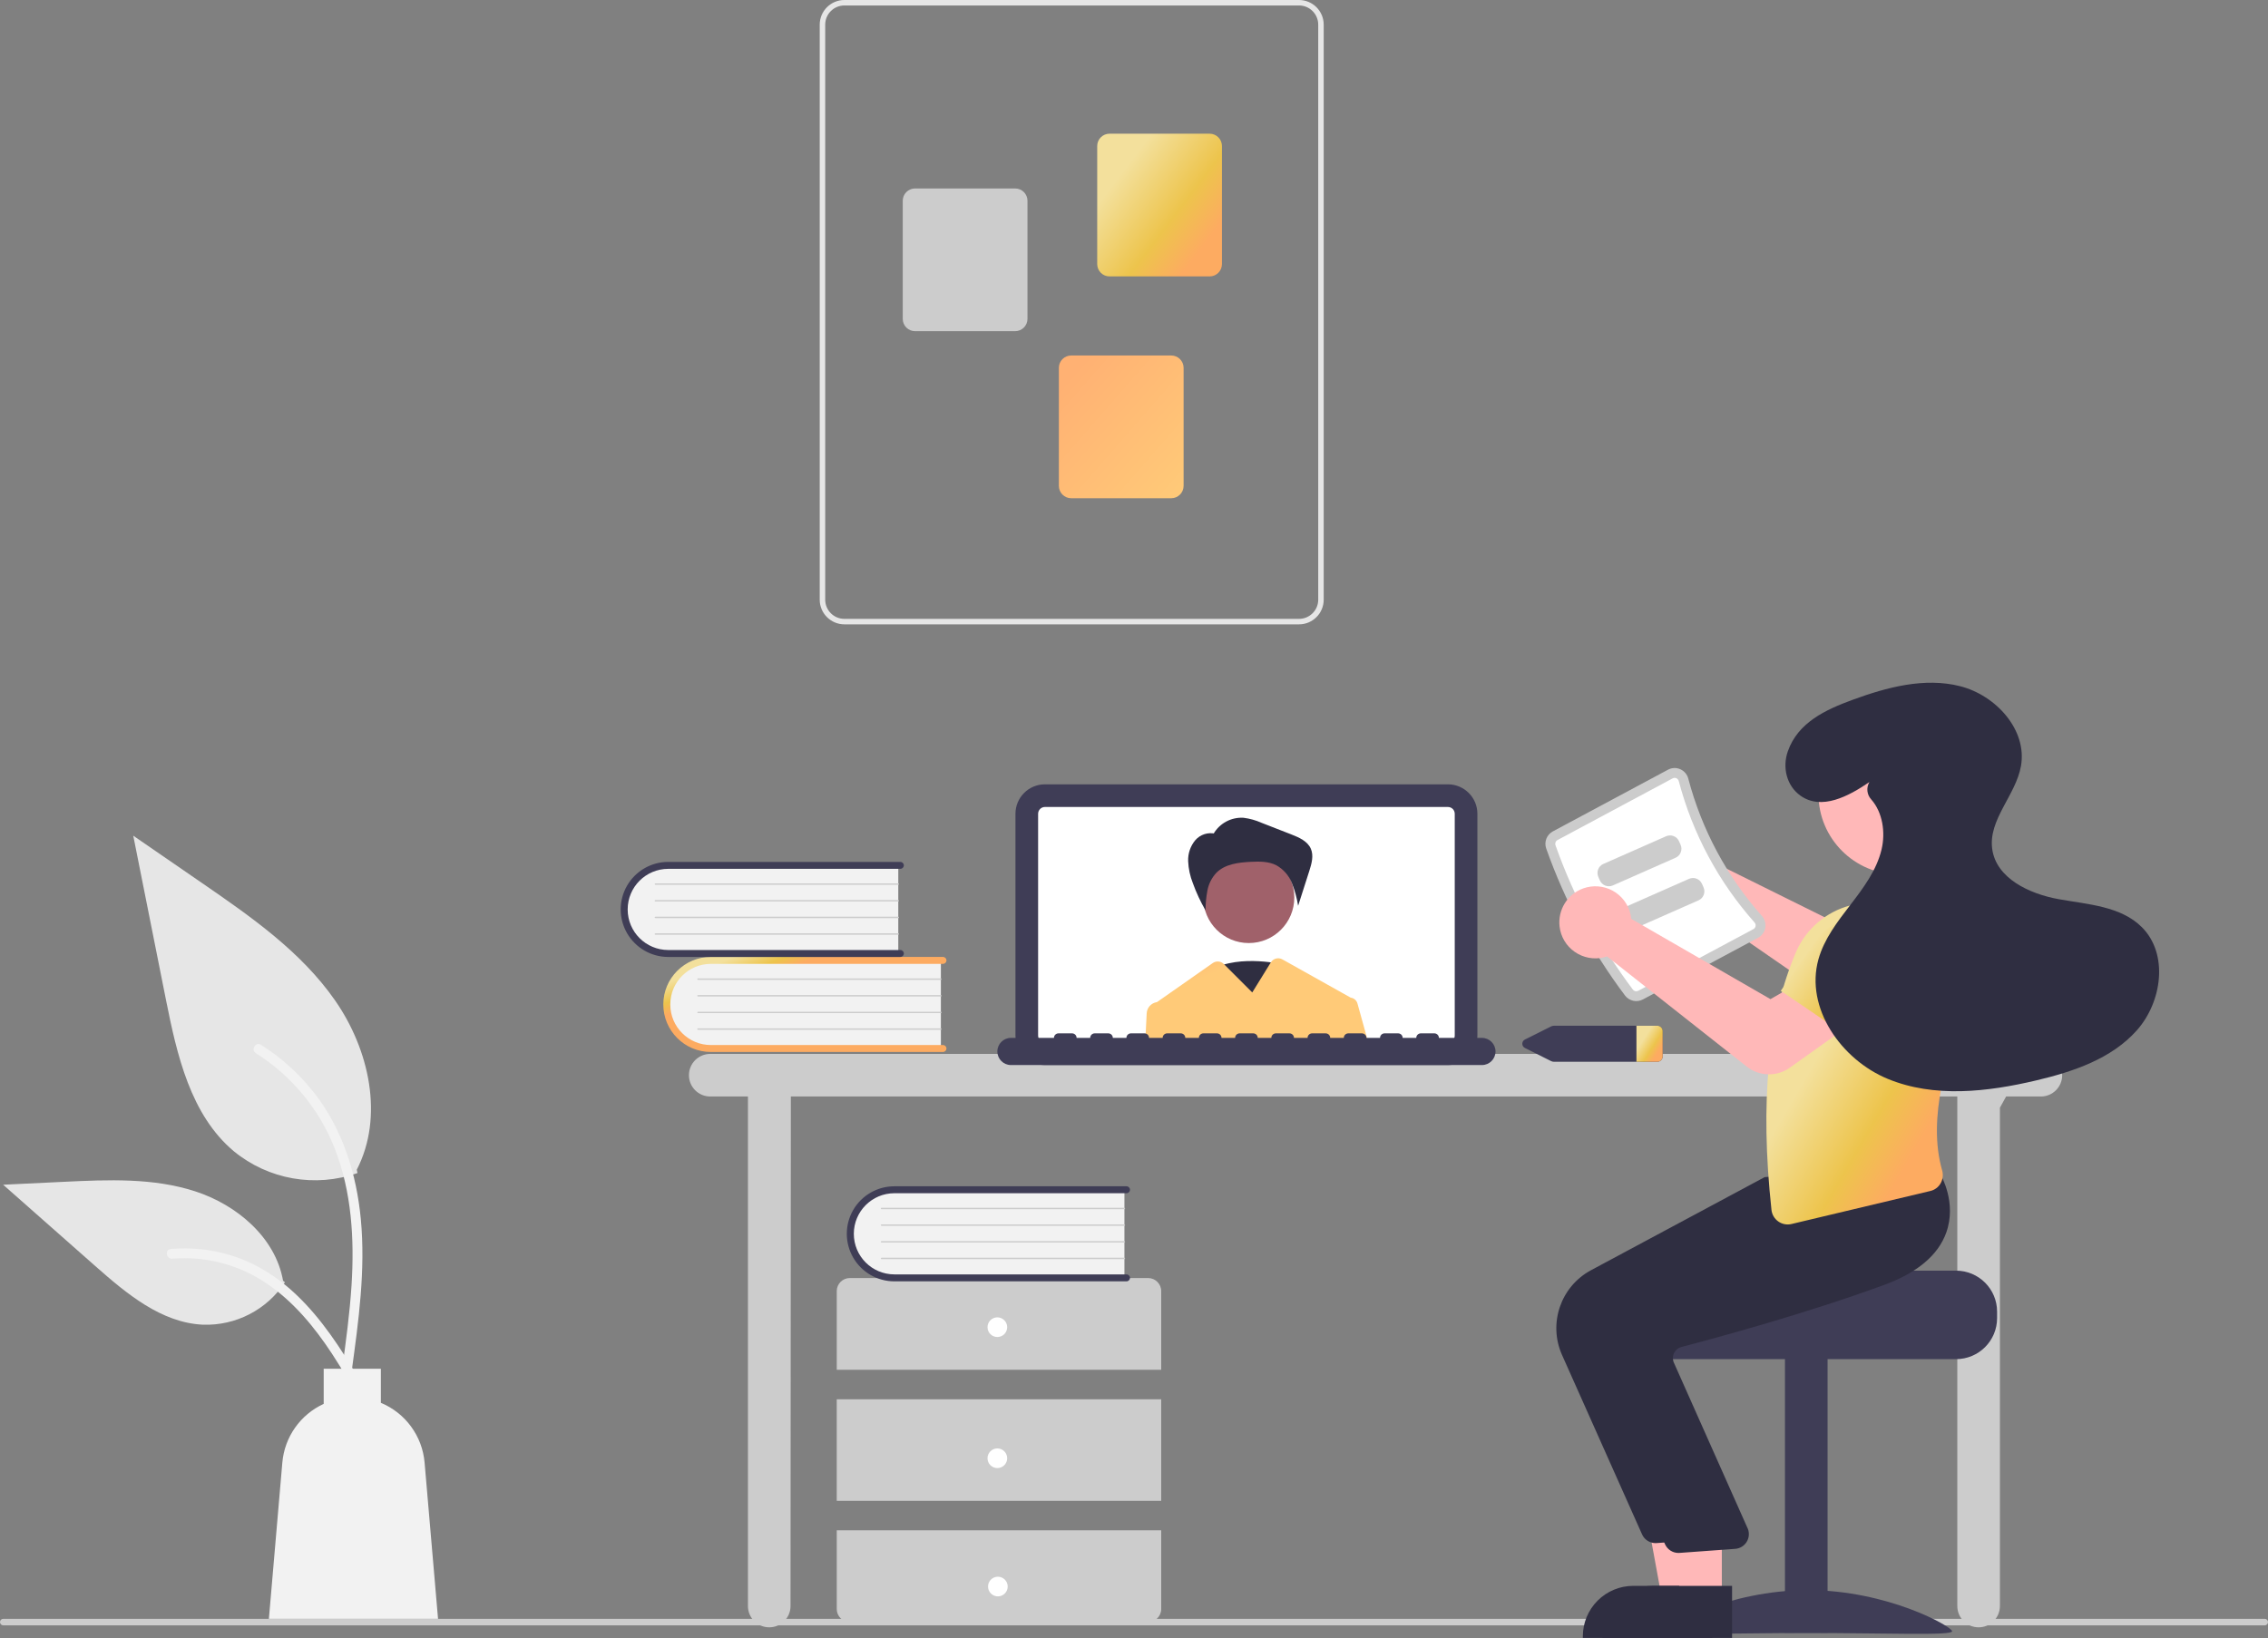 <?xml version="1.0" encoding="UTF-8"?>
<svg width="400px" height="289px" viewBox="0 0 400 289" version="1.1" xmlns="http://www.w3.org/2000/svg" xmlns:xlink="http://www.w3.org/1999/xlink">
    <rect x="0" y="0" width="400" height="289" fill="#808080" stroke="none"/>
    <!-- Generator: Sketch 63.1 (92452) - https://sketch.com -->
    <title>jurisdiction-illustration</title>
    <desc>Created with Sketch.</desc>
    <defs>
        <linearGradient x1="-49.997%" y1="50%" x2="-25.07%" y2="74.929%" id="linearGradient-1">
            <stop stop-color="#FFB173" offset="0%"></stop>
            <stop stop-color="#FFCA78" offset="99.579%"></stop>
        </linearGradient>
        <linearGradient x1="-18.856%" y1="50.317%" x2="-2.077%" y2="64.95%" id="linearGradient-2">
            <stop stop-color="#F3E09C" offset="0%"></stop>
            <stop stop-color="#EDC44C" offset="62.06%"></stop>
            <stop stop-color="#FDAB61" offset="100%"></stop>
        </linearGradient>
        <linearGradient x1="-2.571%" y1="52.812%" x2="60.198%" y2="107.551%" id="linearGradient-3">
            <stop stop-color="#F3E09C" offset="0%"></stop>
            <stop stop-color="#EDC44C" offset="62.06%"></stop>
            <stop stop-color="#FDAB61" offset="100%"></stop>
        </linearGradient>
        <linearGradient x1="-26.347%" y1="50%" x2="60.239%" y2="136.586%" id="linearGradient-4">
            <stop stop-color="#FFB173" offset="0%"></stop>
            <stop stop-color="#FFCA78" offset="99.579%"></stop>
        </linearGradient>
        <linearGradient x1="13.616%" y1="52.814%" x2="62.593%" y2="95.526%" id="linearGradient-5">
            <stop stop-color="#F3E09C" offset="0%"></stop>
            <stop stop-color="#EDC44C" offset="62.06%"></stop>
            <stop stop-color="#FDAB61" offset="100%"></stop>
        </linearGradient>
        <linearGradient x1="22.223%" y1="52.812%" x2="62.34%" y2="87.795%" id="linearGradient-6">
            <stop stop-color="#F3E09C" offset="0%"></stop>
            <stop stop-color="#EDC44C" offset="62.06%"></stop>
            <stop stop-color="#FDAB61" offset="100%"></stop>
        </linearGradient>
        <linearGradient x1="0.664%" y1="52.81%" x2="60.931%" y2="105.371%" id="linearGradient-7">
            <stop stop-color="#F3E09C" offset="0%"></stop>
            <stop stop-color="#EDC44C" offset="62.06%"></stop>
            <stop stop-color="#FDAB61" offset="100%"></stop>
        </linearGradient>
    </defs>
    <g id="Page-1" stroke="none" stroke-width="1" fill="none" fill-rule="evenodd">
        <g id="illustration" transform="translate(-1879, -225)">
            <g id="jurisdiction-illustration" transform="translate(1879, 225)">
                <path d="M399.422,286.73 L0.578,286.73 C0.259,286.73 0,286.471 0,286.152 C0,285.833 0.259,285.574 0.578,285.574 L399.422,285.574 C399.741,285.574 400,285.833 400,286.152 C400,286.471 399.741,286.73 399.422,286.73 Z" id="Path" fill="#CCCCCC" fill-rule="nonzero"></path>
                <path d="M359.945,185.92 L125.263,185.92 C123.188,185.92 121.505,187.602 121.505,189.677 C121.505,191.752 123.188,193.434 125.263,193.434 L131.91,193.434 L131.91,283.319 C131.91,285.394 133.592,287.076 135.667,287.076 C137.742,287.076 139.424,285.394 139.424,283.319 L139.482,193.434 L345.205,193.434 L345.205,283.319 C345.205,285.394 346.887,287.076 348.962,287.076 C351.037,287.076 352.719,285.394 352.719,283.319 L352.719,195.415 L353.812,193.434 L359.945,193.434 C362.02,193.434 363.702,191.752 363.702,189.677 C363.702,187.602 362.02,185.92 359.945,185.92 L359.945,185.92 Z" id="Path" fill="#CCCCCC" fill-rule="nonzero"></path>
                <path d="M255.372,187.886 L184.285,187.886 C181.419,187.883 179.096,185.56 179.093,182.694 L179.093,143.556 C179.096,140.69 181.419,138.368 184.285,138.364 L255.372,138.364 C258.238,138.368 260.561,140.69 260.564,143.556 L260.564,182.694 C260.561,185.56 258.238,187.883 255.372,187.886 Z" id="Path" fill="#3F3D56" fill-rule="nonzero"></path>
                <path d="M255.372,142.36 L184.285,142.36 C183.625,142.362 183.09,142.896 183.089,143.557 L183.089,182.695 C183.09,183.356 183.625,183.891 184.285,183.892 L255.372,183.892 C256.032,183.891 256.567,183.356 256.568,182.695 L256.568,143.557 C256.567,142.896 256.032,142.362 255.372,142.36 Z" id="Path" fill="#FFFFFF" fill-rule="nonzero"></path>
                <path d="M225.891,170.07 C225.891,170.07 217.381,168.109 212.701,171.704 C208.02,175.299 218.658,183.47 218.658,183.47 L225.891,170.07 Z" id="Path" fill="#2F2E41" fill-rule="nonzero"></path>
                <circle id="Oval" fill="#A0616A" fill-rule="nonzero" cx="220.245" cy="158.338" r="8.027"></circle>
                <path d="M214.038,147.069 C215.129,145.217 217.167,144.133 219.313,144.263 C220.414,144.401 221.489,144.701 222.502,145.155 L227.749,147.202 C229.107,147.732 230.594,148.381 231.183,149.714 C231.73,150.951 231.322,152.38 230.909,153.668 L228.946,159.791 C228.728,158.406 228.355,157.049 227.833,155.746 C227.303,154.436 226.344,153.343 225.114,152.646 C223.751,151.947 222.144,151.961 220.614,152.035 C218.447,152.139 216.091,152.415 214.551,153.943 C213.734,154.811 213.179,155.894 212.953,157.064 C212.73,158.229 212.618,159.412 212.618,160.597 C211.729,159.07 210.981,157.465 210.381,155.802 C209.888,154.564 209.607,153.252 209.55,151.921 C209.499,150.578 209.944,149.263 210.801,148.229 C211.689,147.197 213.085,146.758 214.403,147.095 L214.038,147.069 Z" id="Path" fill="#2F2E41" fill-rule="nonzero"></path>
                <path d="M239.412,177.031 C239.258,176.476 238.786,176.069 238.216,175.996 C238.197,175.983 238.178,175.972 238.158,175.961 L226.174,169.246 C225.464,168.847 224.565,169.078 224.135,169.771 L220.857,175.077 L215.921,170.141 L215.843,170.062 C215.32,169.539 214.497,169.467 213.891,169.891 L204.042,176.788 C204.025,176.788 204.008,176.794 203.99,176.794 C203.019,176.956 202.291,177.77 202.239,178.753 L201.984,183.892 L241.314,183.892 L239.412,177.031 Z" id="Path" fill="url(#linearGradient-1)" fill-rule="nonzero"></path>
                <path d="M261.363,183.094 L253.775,183.094 C253.775,182.653 253.417,182.295 252.976,182.295 L250.58,182.295 C250.139,182.295 249.781,182.653 249.781,183.094 L247.385,183.094 C247.385,182.653 247.027,182.295 246.586,182.295 L244.19,182.295 C243.749,182.295 243.391,182.653 243.391,183.094 L240.995,183.094 C240.995,182.653 240.637,182.295 240.196,182.295 L237.8,182.295 C237.359,182.295 237.001,182.653 237.001,183.094 L234.605,183.094 C234.605,182.653 234.247,182.295 233.806,182.295 L231.41,182.295 C230.969,182.295 230.611,182.653 230.611,183.094 L228.215,183.094 C228.215,182.653 227.858,182.295 227.416,182.295 L225.02,182.295 C224.579,182.295 224.221,182.653 224.221,183.094 L221.825,183.094 C221.825,182.653 221.468,182.295 221.027,182.295 L218.63,182.295 C218.189,182.295 217.832,182.653 217.832,183.094 L215.435,183.094 C215.435,182.653 215.078,182.295 214.637,182.295 L212.24,182.295 C211.799,182.295 211.442,182.653 211.442,183.094 L209.045,183.094 C209.045,182.653 208.688,182.295 208.247,182.295 L205.85,182.295 C205.409,182.295 205.052,182.653 205.052,183.094 L202.656,183.094 C202.656,182.653 202.298,182.295 201.857,182.295 L199.461,182.295 C199.019,182.295 198.662,182.653 198.662,183.094 L196.266,183.094 C196.266,182.653 195.908,182.295 195.467,182.295 L193.071,182.295 C192.63,182.295 192.272,182.653 192.272,183.094 L189.876,183.094 C189.876,182.653 189.518,182.295 189.077,182.295 L186.681,182.295 C186.24,182.295 185.882,182.653 185.882,183.094 L178.294,183.094 C176.972,183.096 175.901,184.168 175.901,185.49 C175.901,186.812 176.972,187.884 178.294,187.886 L261.363,187.886 C262.686,187.886 263.759,186.813 263.759,185.49 C263.759,184.167 262.686,183.094 261.363,183.094 Z" id="Path" fill="#3F3D56" fill-rule="nonzero"></path>
                <path d="M165.942,169.178 L165.942,185.089 L126.079,185.089 C123.171,185.19 120.439,183.696 118.955,181.193 C117.471,178.69 117.471,175.577 118.955,173.074 C120.439,170.571 123.171,169.077 126.079,169.178 L165.942,169.178 Z" id="Path" fill="#F2F2F2" fill-rule="nonzero"></path>
                <path d="M166.921,184.967 C166.921,185.305 166.647,185.578 166.309,185.579 L125.369,185.579 C120.739,185.579 116.985,181.825 116.985,177.195 C116.985,172.565 120.739,168.811 125.369,168.811 L166.309,168.811 C166.647,168.811 166.921,169.085 166.921,169.423 C166.921,169.761 166.647,170.035 166.309,170.035 L125.369,170.035 C121.417,170.038 118.216,173.243 118.216,177.195 C118.216,181.147 121.417,184.351 125.369,184.355 L166.309,184.355 C166.647,184.355 166.921,184.629 166.921,184.967 Z" id="Path" fill="url(#linearGradient-2)" fill-rule="nonzero"></path>
                <path d="M165.942,172.85 L123.105,172.85 C123.061,172.85 123.02,172.827 122.998,172.789 C122.976,172.751 122.976,172.704 122.998,172.666 C123.02,172.628 123.061,172.605 123.105,172.605 L165.942,172.605 C166.009,172.606 166.063,172.66 166.063,172.728 C166.063,172.795 166.009,172.849 165.942,172.85 Z" id="Path" fill="#CCCCCC" fill-rule="nonzero"></path>
                <path d="M165.942,175.787 L123.105,175.787 C123.061,175.788 123.02,175.764 122.998,175.726 C122.976,175.688 122.976,175.641 122.998,175.603 C123.02,175.565 123.061,175.542 123.105,175.543 L165.942,175.543 C166.009,175.543 166.063,175.598 166.063,175.665 C166.063,175.732 166.009,175.787 165.942,175.787 Z" id="Path" fill="#CCCCCC" fill-rule="nonzero"></path>
                <path d="M165.942,178.725 L123.105,178.725 C123.061,178.725 123.02,178.702 122.998,178.664 C122.976,178.626 122.976,178.579 122.998,178.541 C123.02,178.503 123.061,178.48 123.105,178.48 L165.942,178.48 C166.009,178.48 166.063,178.535 166.063,178.602 C166.063,178.67 166.009,178.724 165.942,178.725 Z" id="Path" fill="#CCCCCC" fill-rule="nonzero"></path>
                <path d="M165.942,181.662 L123.105,181.662 C123.061,181.662 123.02,181.639 122.998,181.601 C122.976,181.563 122.976,181.516 122.998,181.478 C123.02,181.44 123.061,181.417 123.105,181.417 L165.942,181.417 C166.009,181.418 166.063,181.472 166.063,181.54 C166.063,181.607 166.009,181.662 165.942,181.662 Z" id="Path" fill="#CCCCCC" fill-rule="nonzero"></path>
                <path d="M158.427,152.415 L158.427,168.326 L118.565,168.326 C115.656,168.427 112.925,166.933 111.441,164.43 C109.957,161.927 109.957,158.814 111.441,156.311 C112.925,153.808 115.656,152.314 118.565,152.415 L158.427,152.415 Z" id="Path" fill="#F2F2F2" fill-rule="nonzero"></path>
                <path d="M159.406,168.204 C159.406,168.542 159.132,168.815 158.794,168.816 L117.855,168.816 C114.859,168.816 112.092,167.218 110.594,164.624 C109.096,162.03 109.096,158.834 110.594,156.24 C112.092,153.646 114.859,152.048 117.855,152.048 L158.794,152.048 C159.132,152.048 159.406,152.322 159.406,152.66 C159.406,152.998 159.132,153.272 158.794,153.272 L117.855,153.272 C113.903,153.275 110.701,156.48 110.701,160.432 C110.701,164.384 113.903,167.588 117.855,167.592 L158.794,167.592 C159.132,167.592 159.406,167.866 159.406,168.204 Z" id="Path" fill="#3F3D56" fill-rule="nonzero"></path>
                <path d="M158.427,156.087 L115.59,156.087 C115.546,156.087 115.506,156.064 115.484,156.026 C115.462,155.988 115.462,155.941 115.484,155.903 C115.506,155.865 115.546,155.842 115.59,155.842 L158.427,155.842 C158.494,155.843 158.549,155.897 158.549,155.965 C158.549,156.032 158.494,156.086 158.427,156.087 Z" id="Path" fill="#CCCCCC" fill-rule="nonzero"></path>
                <path d="M158.427,159.024 L115.59,159.024 C115.546,159.025 115.506,159.001 115.484,158.963 C115.462,158.925 115.462,158.878 115.484,158.84 C115.506,158.802 115.546,158.779 115.59,158.78 L158.427,158.78 C158.494,158.78 158.549,158.835 158.549,158.902 C158.549,158.969 158.494,159.024 158.427,159.024 Z" id="Path" fill="#CCCCCC" fill-rule="nonzero"></path>
                <path d="M158.427,161.962 L115.59,161.962 C115.546,161.962 115.506,161.939 115.484,161.901 C115.462,161.863 115.462,161.816 115.484,161.778 C115.506,161.74 115.546,161.717 115.59,161.717 L158.427,161.717 C158.494,161.717 158.549,161.772 158.549,161.839 C158.549,161.907 158.494,161.961 158.427,161.962 Z" id="Path" fill="#CCCCCC" fill-rule="nonzero"></path>
                <path d="M158.427,164.899 L115.59,164.899 C115.546,164.899 115.506,164.876 115.484,164.838 C115.462,164.8 115.462,164.753 115.484,164.715 C115.506,164.677 115.546,164.654 115.59,164.654 L158.427,164.654 C158.494,164.655 158.549,164.709 158.549,164.777 C158.549,164.844 158.494,164.899 158.427,164.899 Z" id="Path" fill="#CCCCCC" fill-rule="nonzero"></path>
                <path d="M204.8,241.643 L204.8,227.771 C204.8,226.494 203.764,225.458 202.487,225.458 L149.886,225.458 C148.609,225.458 147.574,226.494 147.574,227.771 L147.574,241.643 L204.8,241.643 Z" id="Path" fill="#CCCCCC" fill-rule="nonzero"></path>
                <rect id="Rectangle" fill="#CCCCCC" fill-rule="nonzero" x="147.574" y="246.846" width="57.225" height="17.919"></rect>
                <path d="M147.574,269.967 L147.574,283.84 C147.574,285.117 148.609,286.152 149.886,286.152 L202.487,286.152 C203.764,286.152 204.8,285.117 204.8,283.84 L204.8,269.967 L147.574,269.967 Z" id="Path" fill="#CCCCCC" fill-rule="nonzero"></path>
                <circle id="Oval" fill="#FFFFFF" fill-rule="nonzero" cx="175.898" cy="234.129" r="1.734"></circle>
                <circle id="Oval" fill="#FFFFFF" fill-rule="nonzero" cx="175.898" cy="257.25" r="1.734"></circle>
                <circle id="Oval" fill="#FFFFFF" fill-rule="nonzero" cx="175.991" cy="279.882" r="1.734"></circle>
                <path d="M198.312,209.641 L198.312,225.551 L158.449,225.551 C155.541,225.653 152.809,224.159 151.325,221.656 C149.841,219.153 149.841,216.039 151.325,213.536 C152.809,211.033 155.541,209.539 158.449,209.641 L198.312,209.641 Z" id="Path" fill="#F2F2F2" fill-rule="nonzero"></path>
                <path d="M199.291,225.429 C199.291,225.767 199.017,226.041 198.679,226.041 L157.739,226.041 C154.742,226.043 151.972,224.446 150.473,221.851 C148.973,219.256 148.973,216.058 150.473,213.463 C151.972,210.868 154.742,209.271 157.739,209.273 L198.679,209.273 C199.017,209.273 199.291,209.547 199.291,209.885 C199.291,210.223 199.017,210.497 198.679,210.497 L157.739,210.497 C153.787,210.501 150.586,213.705 150.586,217.657 C150.586,221.609 153.787,224.814 157.739,224.817 L198.679,224.817 C199.017,224.817 199.291,225.091 199.291,225.429 Z" id="Path" fill="#3F3D56" fill-rule="nonzero"></path>
                <path d="M198.312,213.312 L155.475,213.312 C155.431,213.313 155.39,213.289 155.368,213.251 C155.346,213.213 155.346,213.167 155.368,213.129 C155.39,213.091 155.431,213.067 155.475,213.068 L198.312,213.068 C198.379,213.068 198.433,213.123 198.433,213.19 C198.433,213.257 198.379,213.312 198.312,213.312 Z" id="Path" fill="#CCCCCC" fill-rule="nonzero"></path>
                <path d="M198.312,216.25 L155.475,216.25 C155.431,216.25 155.39,216.227 155.368,216.189 C155.346,216.151 155.346,216.104 155.368,216.066 C155.39,216.028 155.431,216.005 155.475,216.005 L198.312,216.005 C198.379,216.005 198.433,216.06 198.433,216.127 C198.433,216.195 198.379,216.249 198.312,216.25 Z" id="Path" fill="#CCCCCC" fill-rule="nonzero"></path>
                <path d="M198.312,219.187 L155.475,219.187 C155.431,219.187 155.39,219.164 155.368,219.126 C155.346,219.088 155.346,219.041 155.368,219.003 C155.39,218.965 155.431,218.942 155.475,218.942 L198.312,218.942 C198.379,218.943 198.433,218.997 198.433,219.065 C198.433,219.132 198.379,219.187 198.312,219.187 Z" id="Path" fill="#CCCCCC" fill-rule="nonzero"></path>
                <path d="M198.312,222.124 L155.475,222.124 C155.431,222.125 155.39,222.102 155.368,222.064 C155.346,222.026 155.346,221.979 155.368,221.941 C155.39,221.903 155.431,221.879 155.475,221.88 L198.312,221.88 C198.379,221.88 198.433,221.935 198.433,222.002 C198.433,222.069 198.379,222.124 198.312,222.124 Z" id="Path" fill="#CCCCCC" fill-rule="nonzero"></path>
                <path d="M144.572,4.348 L144.572,105.793 C144.575,108.193 146.52,110.138 148.92,110.14 L229.11,110.14 C231.51,110.138 233.455,108.193 233.458,105.793 L233.458,4.348 C233.455,1.948 231.51,0.003 229.11,0 L148.92,0 C146.52,0.003 144.575,1.948 144.572,4.348 Z M145.539,4.348 C145.541,2.481 147.053,0.968 148.92,0.966 L229.11,0.966 C230.977,0.968 232.489,2.481 232.492,4.348 L232.492,105.793 C232.489,107.659 230.977,109.172 229.11,109.174 L148.92,109.174 C147.053,109.172 145.541,107.659 145.539,105.793 L145.539,4.348 Z" id="Shape" fill="#E6E6E6"></path>
                <path d="M193.512,46.588 L193.512,25.758 C193.513,24.558 194.486,23.586 195.686,23.585 L213.337,23.585 C214.537,23.586 215.51,24.558 215.511,25.758 L215.511,46.588 C215.51,47.788 214.537,48.761 213.337,48.762 L195.686,48.762 C194.486,48.761 193.513,47.788 193.512,46.588 Z" id="Path" fill="url(#linearGradient-3)" fill-rule="nonzero"></path>
                <path d="M159.214,56.25 L159.214,35.42 C159.215,34.22 160.188,33.247 161.388,33.246 L179.039,33.246 C180.239,33.247 181.212,34.22 181.213,35.42 L181.213,56.25 C181.212,57.45 180.239,58.422 179.039,58.424 L161.388,58.424 C160.188,58.422 159.215,57.45 159.214,56.25 L159.214,56.25 Z" id="Path" fill="#CCCCCC" fill-rule="nonzero"></path>
                <path d="M186.749,85.717 L186.749,64.887 C186.75,63.687 187.723,62.715 188.923,62.713 L206.574,62.713 C207.774,62.715 208.747,63.687 208.748,64.887 L208.748,85.717 C208.747,86.917 207.774,87.89 206.574,87.891 L188.923,87.891 C187.723,87.89 186.75,86.917 186.749,85.717 Z" id="Path" fill="url(#linearGradient-4)" fill-rule="nonzero"></path>
                <path d="M292.233,180.95 L274.071,180.95 C273.899,180.95 273.729,180.989 273.574,181.065 L268.99,183.36 C268.682,183.491 268.482,183.794 268.482,184.129 C268.482,184.464 268.682,184.767 268.99,184.898 L273.574,187.193 C273.729,187.269 273.899,187.308 274.071,187.308 L292.233,187.308 C292.754,187.338 293.202,186.944 293.239,186.424 L293.239,181.834 C293.202,181.314 292.754,180.92 292.233,180.95 Z" id="Path" fill="#3F3D56" fill-rule="nonzero"></path>
                <path d="M293.239,181.834 L293.239,186.424 C293.202,186.944 292.754,187.338 292.233,187.308 L288.615,187.308 L288.615,180.95 L292.233,180.95 C292.754,180.92 293.202,181.314 293.239,181.834 Z" id="Path" fill="url(#linearGradient-5)" fill-rule="nonzero"></path>
                <path d="M292.096,146.614 C293.76,145.896 295.651,145.922 297.295,146.685 C298.938,147.449 300.178,148.877 300.703,150.611 C300.784,150.883 300.846,151.16 300.889,151.441 L326.286,164.035 L332.164,160.14 L339.477,168.559 L330.502,175.848 C328.286,177.634 325.161,177.755 322.814,176.145 L297.046,158.325 C296.854,158.406 296.658,158.478 296.459,158.539 C294.724,159.063 292.848,158.823 291.302,157.878 C289.755,156.933 288.685,155.373 288.36,153.59 C288.313,153.335 288.281,153.076 288.266,152.816 C288.12,150.151 289.648,147.677 292.096,146.614 Z" id="Path" fill="#FFB8B8" fill-rule="nonzero"></path>
                <path d="M344.995,224.157 L317.244,224.157 C317.244,224.955 288.642,225.602 288.642,225.602 C288.193,225.94 287.784,226.328 287.423,226.758 C286.336,228.054 285.743,229.692 285.746,231.382 L285.746,232.539 C285.748,236.528 288.982,239.762 292.972,239.764 L344.995,239.764 C348.984,239.76 352.217,236.528 352.22,232.539 L352.22,231.382 C352.215,227.394 348.983,224.163 344.995,224.157 Z" id="Path" fill="#3F3D56" fill-rule="nonzero"></path>
                <rect id="Rectangle" fill="#3F3D56" fill-rule="nonzero" transform="translate(318.565, 263.755) rotate(-180) translate(-318.565, -263.755) " x="314.808" y="239.477" width="7.514" height="48.555"></rect>
                <path d="M293.421,287.768 C293.421,288.58 304.808,288.082 318.854,288.082 C332.901,288.082 344.288,288.58 344.288,287.768 C344.288,286.956 332.901,280.517 318.854,280.517 C304.808,280.517 293.421,286.956 293.421,287.768 Z" id="Path" fill="#3F3D56" fill-rule="nonzero"></path>
                <polygon id="Path" fill="#FFB8B8" fill-rule="nonzero" points="300.204 282.077 293.118 282.076 289.746 263.697 300.205 263.697"></polygon>
                <path d="M302.011,288.946 L279.161,288.945 L279.161,288.656 C279.161,286.297 280.098,284.035 281.766,282.367 C283.434,280.699 285.697,279.762 288.055,279.762 L288.056,279.762 L302.012,279.763 L302.011,288.946 Z" id="Path" fill="#2F2E41" fill-rule="nonzero"></path>
                <path d="M289.605,270.679 L275.477,238.998 C273.031,233.461 275.25,226.974 280.575,224.094 L311.218,207.662 L325.202,206.473 L338.1,205.3 L338.193,205.458 C338.312,205.659 341.086,210.449 339.211,215.702 C337.789,219.686 334.09,222.798 328.217,224.951 C314.51,229.977 298.675,234.273 292.503,235.886 C291.951,236.028 291.486,236.398 291.225,236.904 C290.963,237.403 290.922,237.99 291.111,238.521 L304.236,268.01 C304.514,268.768 304.424,269.612 303.993,270.294 C303.562,270.977 302.838,271.42 302.034,271.495 L292.227,272.209 C292.144,272.217 292.061,272.221 291.979,272.221 C290.952,272.22 290.023,271.617 289.605,270.679 Z" id="Path" fill="#2F2E41" fill-rule="nonzero"></path>
                <polygon id="Path" fill="#FFB8B8" fill-rule="nonzero" points="303.672 282.077 296.586 282.076 293.214 263.697 303.673 263.697"></polygon>
                <path d="M305.48,288.946 L282.63,288.945 L282.63,288.656 C282.63,286.297 283.567,284.035 285.235,282.367 C286.903,280.699 289.165,279.762 291.524,279.762 L291.524,279.762 L305.48,279.763 L305.48,288.946 Z" id="Path" fill="#2F2E41" fill-rule="nonzero"></path>
                <path d="M293.651,272.413 L279.524,240.733 C277.077,235.195 279.296,228.708 284.621,225.828 L315.265,209.396 L329.248,208.207 L342.147,207.034 L342.24,207.192 C342.359,207.393 345.132,212.183 343.257,217.436 C341.835,221.42 338.136,224.532 332.264,226.685 C318.556,231.712 302.721,236.007 296.549,237.621 C295.997,237.762 295.532,238.132 295.271,238.638 C295.009,239.138 294.968,239.724 295.157,240.256 L308.283,269.744 C308.56,270.502 308.471,271.346 308.039,272.028 C307.608,272.711 306.885,273.154 306.081,273.229 L296.273,273.943 C296.19,273.951 296.107,273.955 296.025,273.955 C294.999,273.955 294.069,273.351 293.651,272.413 Z" id="Path" fill="#2F2E41" fill-rule="nonzero"></path>
                <path d="M286.61,175.633 C280.673,167.736 275.98,158.977 272.693,149.66 C272.3,148.51 272.797,147.243 273.868,146.667 L294.183,135.781 C294.849,135.422 295.643,135.389 296.336,135.694 C297.042,136.001 297.567,136.616 297.759,137.361 C300.124,146.339 304.568,154.634 310.733,161.575 C311.248,162.148 311.469,162.925 311.333,163.683 C311.203,164.429 310.736,165.072 310.068,165.428 L289.753,176.313 C288.68,176.885 287.35,176.597 286.61,175.633 Z" id="Path" fill="#CCCCCC" fill-rule="nonzero"></path>
                <path d="M287.996,174.591 C288.221,174.872 288.615,174.953 288.933,174.784 L309.249,163.899 C309.449,163.795 309.588,163.603 309.626,163.38 C309.669,163.146 309.599,162.904 309.438,162.728 C303.091,155.583 298.516,147.043 296.082,137.801 C296.024,137.569 295.862,137.378 295.643,137.283 C295.437,137.191 295.199,137.201 295.002,137.31 L274.687,148.195 C274.369,148.367 274.219,148.74 274.328,149.084 C277.556,158.233 282.165,166.835 287.996,174.591 Z" id="Path" fill="#FFFFFF" fill-rule="nonzero"></path>
                <path d="M354.1,172.729 L338.19,178.775 L334.305,167.985 C333.24,165.027 334.461,161.732 337.196,160.182 C339.966,158.612 343.465,159.296 345.441,161.791 L354.1,172.729 Z" id="Path" fill="#6C63FF" fill-rule="nonzero"></path>
                <path d="M313.632,215.48 C312.954,215.001 312.516,214.254 312.427,213.429 C310.389,194.406 311.809,179.519 316.766,167.917 C318.535,163.863 322.064,160.843 326.342,159.721 L339.203,159.072 L339.27,159.104 C345.229,162.023 348.569,168.504 347.489,175.051 C343.352,185.955 339.889,197.307 342.53,206.465 C342.754,207.239 342.653,208.07 342.251,208.768 C341.86,209.442 341.208,209.925 340.45,210.102 L315.953,215.93 C315.151,216.121 314.305,215.957 313.632,215.48 Z" id="Path" fill="url(#linearGradient-6)" fill-rule="nonzero"></path>
                <circle id="Oval" fill="#FFB8B8" fill-rule="nonzero" cx="334.911" cy="140.071" r="14.197"></circle>
                <path d="M295.516,151.316 L284.452,156.2 C283.576,156.585 282.553,156.189 282.165,155.314 L281.892,154.694 C281.506,153.818 281.902,152.795 282.778,152.407 L293.842,147.523 C294.718,147.137 295.741,147.534 296.129,148.409 L296.403,149.029 C296.788,149.905 296.392,150.928 295.516,151.316 Z" id="Path" fill="#CCCCCC" fill-rule="nonzero"></path>
                <path d="M299.563,158.83 L288.498,163.714 C287.622,164.1 286.599,163.704 286.211,162.828 L285.938,162.208 C285.552,161.332 285.949,160.309 286.824,159.922 L297.888,155.037 C298.765,154.652 299.788,155.048 300.175,155.924 L300.449,156.543 C300.834,157.42 300.438,158.443 299.563,158.83 Z" id="Path" fill="#CCCCCC" fill-rule="nonzero"></path>
                <path d="M308.095,188.181 L283.428,168.721 C283.232,168.79 283.032,168.849 282.829,168.898 C281.068,169.31 279.216,168.954 277.732,167.92 C276.238,166.885 275.264,165.256 275.058,163.45 C274.717,160.512 276.443,157.726 279.225,156.723 C280.931,156.111 282.816,156.256 284.409,157.121 C286.001,157.986 287.149,159.489 287.564,161.253 C287.627,161.529 287.672,161.81 287.696,162.092 L312.252,176.258 L318.363,172.74 L325.132,181.603 L315.644,188.365 C313.363,189.977 310.295,189.903 308.095,188.181 L308.095,188.181 Z" id="Path" fill="#FFB8B8" fill-rule="nonzero"></path>
                <path d="M328.142,184.363 L314.068,174.792 L320.682,165.424 C322.496,162.855 325.895,161.967 328.733,163.32 C331.607,164.689 333.053,167.948 332.141,170.997 L328.142,184.363 Z" id="Path" fill="url(#linearGradient-7)" fill-rule="nonzero"></path>
                <path d="M329.706,137.957 C326.057,140.454 321.266,143.021 317.539,140.362 C315.092,138.615 314.321,135.382 315.313,132.544 C317.098,127.441 322.001,125.194 326.689,123.472 C332.784,121.233 339.421,119.452 345.713,121.055 C352.005,122.659 357.566,128.751 356.43,135.144 C355.517,140.285 350.667,144.563 351.355,149.739 C352.048,154.948 357.907,157.69 363.079,158.621 C368.251,159.552 374.039,159.851 377.756,163.567 C382.497,168.306 381.313,176.776 376.851,181.78 C372.39,186.784 365.657,189.052 359.133,190.594 C350.488,192.637 341.139,193.71 332.929,190.32 C324.719,186.929 318.33,177.803 320.709,169.245 C321.713,165.63 324.08,162.575 326.367,159.601 C328.654,156.626 330.97,153.516 331.842,149.867 C332.569,146.826 332.031,143.296 330.014,141.015 C329.262,140.196 329.123,138.985 329.671,138.017 L329.706,137.957 Z" id="Path" fill="#2F2E41" fill-rule="nonzero"></path>
                <path d="M63.047,206.936 C55.607,209.551 47.342,208.095 41.243,203.095 C33.606,196.685 31.212,186.124 29.264,176.346 C27.343,166.705 25.422,157.065 23.501,147.424 L35.566,155.731 C44.242,161.705 53.113,167.87 59.121,176.523 C65.128,185.177 67.75,196.989 62.923,206.352" id="Path" fill="#E6E6E6" fill-rule="nonzero"></path>
                <path d="M62.016,241.952 C63.237,233.058 64.493,224.049 63.636,215.059 C62.876,207.075 60.44,199.277 55.481,192.883 C52.849,189.496 49.646,186.593 46.016,184.307 C45.07,183.709 44.199,185.209 45.141,185.804 C51.421,189.773 56.279,195.634 59.013,202.542 C62.033,210.223 62.519,218.597 61.998,226.758 C61.683,231.692 61.016,236.595 60.344,241.491 C60.234,241.95 60.499,242.417 60.95,242.558 C61.411,242.682 61.887,242.412 62.016,241.952 L62.016,241.952 Z" id="Path" fill="#F2F2F2" fill-rule="nonzero"></path>
                <path d="M50.255,226.213 C47.064,231.063 41.574,233.896 35.772,233.688 C28.441,233.34 22.329,228.223 16.827,223.365 L0.554,208.997 L11.324,208.481 C19.07,208.111 27.015,207.765 34.392,210.154 C41.769,212.542 48.573,218.29 49.922,225.927" id="Path" fill="#E6E6E6" fill-rule="nonzero"></path>
                <path d="M65.467,247.065 C59.59,236.665 52.773,225.108 40.592,221.414 C37.205,220.39 33.653,220.023 30.128,220.333 C29.018,220.429 29.295,222.141 30.404,222.046 C36.312,221.555 42.209,223.115 47.101,226.463 C51.809,229.668 55.475,234.123 58.578,238.848 C60.478,241.742 62.18,244.759 63.883,247.771 C64.427,248.734 66.018,248.039 65.467,247.065 L65.467,247.065 Z" id="Path" fill="#F2F2F2" fill-rule="nonzero"></path>
                <path d="M74.884,258.011 C74.481,253.334 71.507,249.27 67.172,247.47 L67.172,241.458 L57.088,241.458 L57.088,247.659 C52.971,249.546 50.186,253.499 49.795,258.011 L47.424,285.574 L77.255,285.574 L74.884,258.011 Z" id="Path" fill="#F2F2F2" fill-rule="nonzero"></path>
            </g>
        </g>
    </g>
</svg>